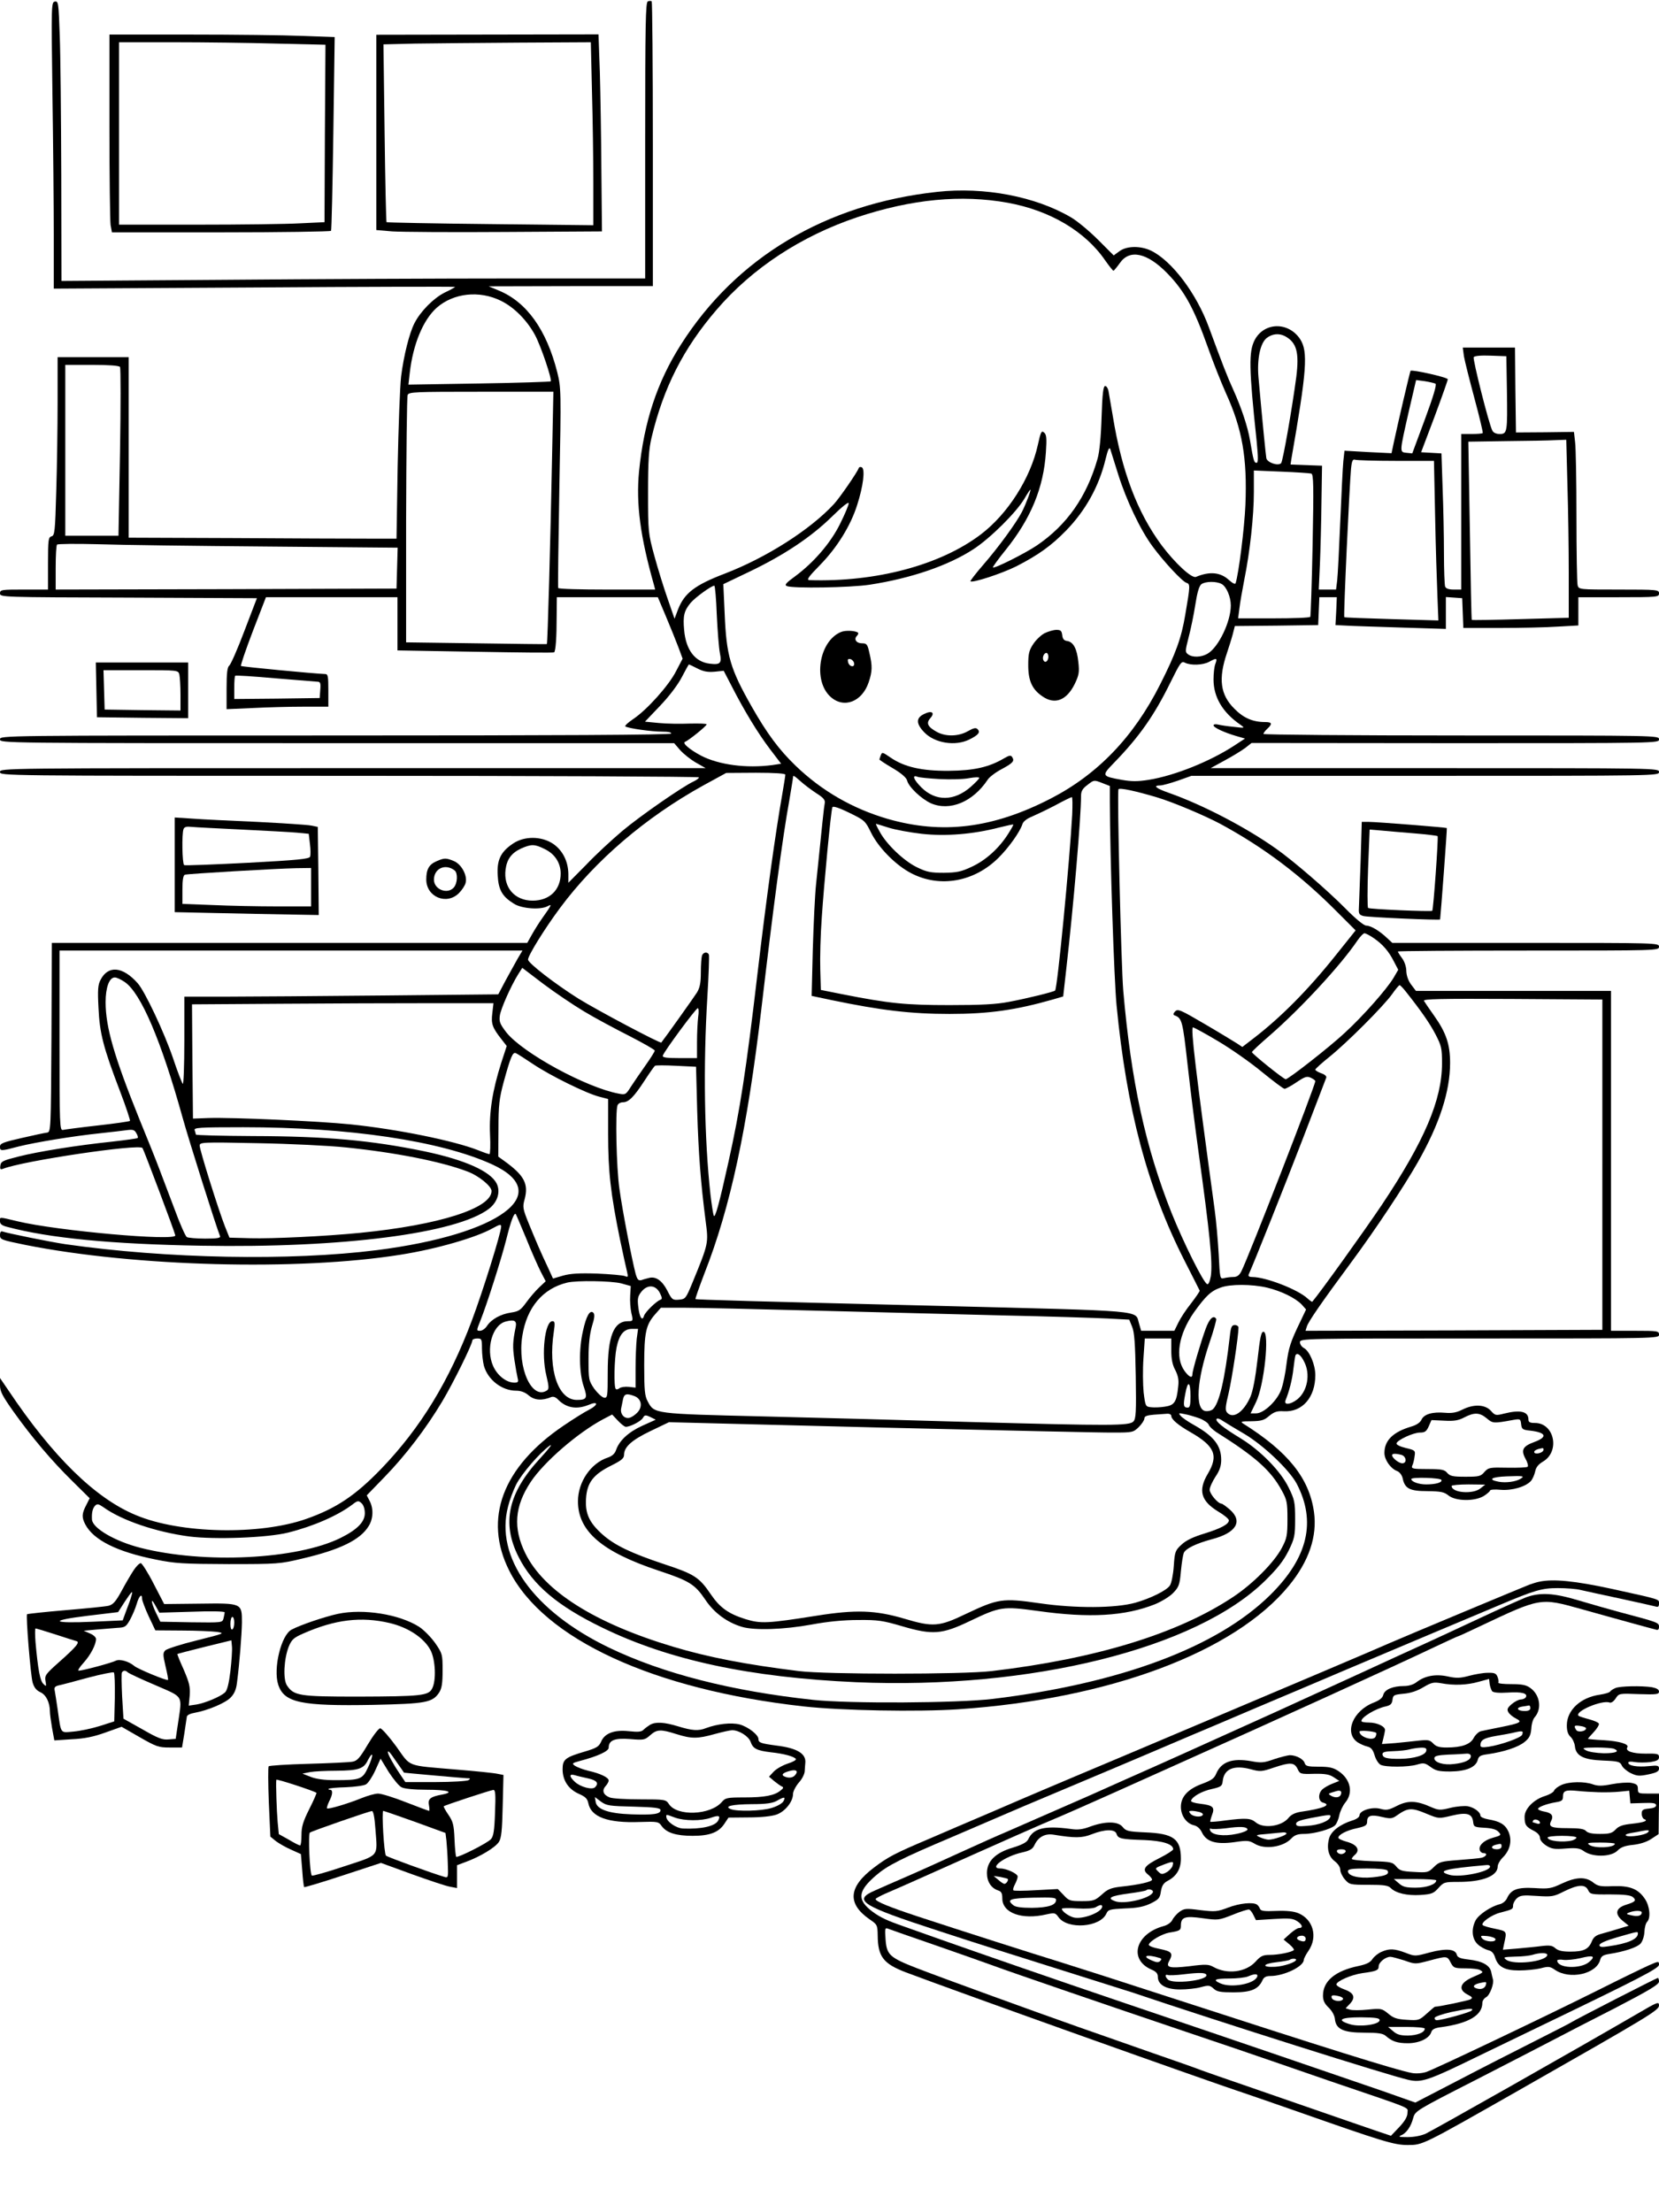 <?xml version="1.0" standalone="no"?>
<!DOCTYPE svg PUBLIC "-//W3C//DTD SVG 20010904//EN"
 "http://www.w3.org/TR/2001/REC-SVG-20010904/DTD/svg10.dtd">
<svg version="1.0" xmlns="http://www.w3.org/2000/svg"
 width="864pt" height="1152pt" viewBox="0 0 864 1152"
 preserveAspectRatio="xMidYMid meet">

<g transform="translate(0,1152) scale(0.1,-0.1)"
fill="#000000" stroke="none">
<path d="M286 11512 c-19 -4 -19 -17 -13 -476 4 -259 7 -594 7 -745 l0 -274
1045 6 c575 4 1045 5 1045 3 0 -2 -25 -16 -55 -30 -57 -29 -124 -96 -156 -158
-27 -52 -56 -168 -70 -278 -6 -52 -14 -264 -18 -470 l-6 -375 -152 0 c-84 0
-398 1 -698 3 l-545 2 0 470 0 470 -185 0 -185 0 0 -232 c0 -128 -3 -337 -7
-465 -6 -213 -8 -232 -25 -236 -16 -5 -18 -17 -18 -141 l0 -136 -125 0 c-118
0 -125 -1 -125 -20 0 -20 8 -20 669 -22 l669 -3 -65 -170 c-35 -93 -71 -175
-79 -181 -10 -8 -14 -38 -14 -119 l0 -108 137 6 c75 4 194 7 265 7 l128 0 0
85 c0 74 -2 85 -17 85 -57 2 -434 38 -438 42 -3 3 25 85 62 182 l68 176 343 0
342 0 0 -139 0 -138 406 -7 c223 -4 408 -6 410 -3 8 8 13 77 13 185 l1 102
263 0 263 0 43 -102 c24 -57 53 -129 65 -161 l21 -57 -34 -65 c-38 -75 -152
-202 -224 -250 -27 -18 -45 -35 -40 -38 16 -10 136 -27 191 -27 33 0 51 -4 47
-10 -4 -7 -598 -10 -1751 -10 -1737 0 -1744 0 -1744 -20 0 -20 7 -20 1755 -20
l1756 0 31 -36 c17 -19 54 -49 82 -65 l51 -29 -1837 0 c-1831 0 -1838 0 -1838
-20 0 -20 7 -20 1820 -20 1001 0 1820 -4 1820 -8 0 -5 -12 -14 -27 -21 -57
-26 -282 -182 -373 -259 -52 -44 -137 -122 -187 -175 l-93 -94 0 46 c-1 66
-30 124 -81 158 -60 39 -147 40 -206 1 -65 -43 -86 -86 -81 -166 4 -77 24
-111 86 -149 41 -25 137 -32 174 -12 24 13 22 8 -27 -61 -18 -25 -42 -64 -55
-87 l-24 -43 -1238 0 -1238 0 -2 -492 c-3 -484 -3 -493 -23 -496 -11 -1 -71
-14 -132 -28 -96 -22 -113 -28 -113 -45 0 -24 4 -24 98 1 89 22 283 54 427 69
55 6 117 13 137 16 31 4 39 1 48 -16 7 -11 10 -23 7 -25 -3 -3 -63 -11 -133
-19 -181 -19 -383 -51 -489 -78 -79 -20 -90 -25 -93 -46 -3 -20 0 -23 15 -17
105 41 703 130 725 108 6 -7 167 -434 171 -455 6 -32 -618 24 -821 73 -101 24
-92 24 -92 0 0 -14 10 -22 38 -29 216 -58 540 -90 1012 -98 732 -13 1328 64
1496 192 46 35 62 90 40 133 -33 63 -165 122 -373 166 -280 58 -513 79 -895
80 -164 1 -298 4 -298 8 0 3 -3 13 -6 22 -6 14 21 16 253 16 551 0 1027 -71
1295 -193 331 -151 44 -365 -599 -447 -450 -57 -1094 -45 -1623 31 -75 11
-302 57 -327 66 -8 3 -13 -3 -13 -19 0 -23 6 -25 133 -51 567 -113 1420 -136
1952 -51 185 29 394 89 481 138 36 20 44 22 44 9 0 -32 -94 -333 -152 -488
-119 -317 -268 -561 -472 -773 -134 -139 -235 -207 -392 -262 -243 -85 -656
-77 -886 20 -211 87 -433 304 -665 651 l-43 63 0 -38 c0 -32 13 -56 71 -138
95 -133 197 -254 306 -361 l90 -89 -18 -36 c-23 -43 -24 -64 -5 -100 43 -82
166 -143 366 -183 102 -21 144 -23 380 -24 257 0 269 1 385 29 197 46 302 98
345 169 24 38 26 91 5 131 l-15 29 93 96 c109 112 217 254 300 393 58 97 157
298 157 318 0 5 11 10 25 10 23 0 25 -3 25 -52 0 -29 5 -70 10 -90 21 -74 94
-130 168 -130 24 0 47 -8 66 -25 30 -25 69 -28 117 -8 11 4 24 -1 35 -13 43
-44 97 -53 159 -28 51 22 53 1 3 -25 -24 -12 -83 -49 -133 -83 -318 -215 -419
-485 -283 -755 179 -356 751 -620 1533 -707 198 -22 594 -29 805 -15 786 53
1439 297 1723 644 104 127 148 257 130 384 -25 176 -135 313 -369 460 -16 10
-9 12 43 12 52 1 67 5 93 28 26 21 41 26 75 24 97 -6 165 72 165 188 0 55 -30
125 -59 141 -12 6 -21 20 -21 30 0 20 12 20 935 20 928 0 935 0 935 20 0 19
-7 20 -125 20 l-125 0 0 885 0 885 -508 0 -508 0 -25 33 c-15 20 -24 46 -25
70 0 22 -9 49 -22 67 -12 16 -22 32 -22 35 0 3 306 5 680 5 673 0 680 0 680
20 0 20 -7 20 -694 20 l-695 0 -28 26 c-39 37 -84 64 -108 64 -12 0 -56 36
-110 91 -92 93 -270 247 -360 310 -155 110 -381 228 -557 290 -69 24 -86 39
-45 39 12 0 54 12 92 25 l70 25 1218 0 c1210 0 1217 0 1217 20 0 20 -7 20
-1167 20 l-1168 0 73 40 c41 22 88 51 107 65 l33 26 1061 -1 c1057 0 1061 0
1061 20 0 20 -4 20 -1030 20 -566 0 -1030 4 -1030 8 0 5 9 17 20 27 28 26 25
35 -12 35 -63 0 -112 21 -159 69 -74 73 -85 156 -39 291 10 30 24 74 30 97
l11 43 217 2 217 3 3 73 3 72 45 0 46 0 -3 -72 -4 -73 60 -3 c33 -2 162 -6
288 -10 l227 -7 0 83 0 83 43 -3 42 -3 3 -77 3 -78 193 0 c106 0 241 3 299 7
l107 6 0 74 0 73 210 0 c203 0 210 1 210 20 0 19 -7 20 -209 20 -208 0 -209 0
-215 23 -3 12 -6 173 -6 357 0 184 -3 359 -7 388 l-6 53 -151 -2 -151 -1 -3
221 -2 221 -136 0 -136 0 6 -45 c4 -24 29 -123 55 -220 26 -96 45 -177 43
-180 -3 -3 -29 -5 -59 -5 l-53 0 0 -405 0 -405 -39 0 c-26 0 -41 5 -45 16 -3
9 -6 87 -6 173 0 87 -3 239 -7 339 l-6 181 -53 3 -53 3 70 185 c38 102 69 190
69 195 0 10 -187 52 -194 44 -3 -4 -66 -273 -87 -372 l-12 -57 -123 6 -122 7
-6 -54 c-3 -30 -10 -171 -16 -314 -6 -143 -13 -281 -16 -307 l-6 -48 -45 0
-45 0 6 133 c3 72 7 218 8 322 l3 190 -82 3 -82 3 4 27 c81 464 88 561 46 626
-61 92 -188 89 -237 -5 -31 -61 -30 -144 10 -521 9 -93 9 -118 0 -118 -13 0
-16 10 -34 117 -12 72 -46 172 -87 263 -30 65 -59 140 -127 325 -65 178 -194
348 -302 400 -55 26 -126 25 -164 -3 l-30 -22 -82 82 c-46 46 -109 98 -140
116 -185 109 -452 160 -697 133 -580 -63 -1046 -341 -1334 -794 -125 -196
-193 -403 -219 -662 -16 -169 6 -338 78 -592 l6 -23 -250 0 c-138 0 -253 3
-255 8 -2 4 1 240 6 524 10 507 9 518 -11 600 -56 221 -159 365 -304 425 l-53
22 428 1 427 0 0 738 c0 406 -3 741 -6 745 -3 3 -12 3 -20 0 -12 -4 -14 -117
-14 -724 l0 -719 -678 0 c-373 0 -1057 -3 -1520 -7 l-842 -6 -1 549 c-1 302
-4 630 -8 729 -6 170 -7 180 -25 177z m4963 -1048 c219 -40 402 -148 506 -299
21 -30 41 -55 44 -55 3 1 18 19 33 40 51 74 142 54 246 -52 91 -93 140 -183
213 -388 26 -74 68 -180 93 -236 86 -188 112 -339 102 -584 -5 -120 -35 -358
-51 -407 -2 -7 -15 -1 -34 16 -44 41 -100 47 -172 17 -22 -10 -109 71 -179
164 -127 172 -207 383 -254 670 -9 52 -19 110 -22 128 -2 17 -11 32 -18 32
-10 0 -15 -37 -19 -162 -3 -101 -11 -184 -21 -217 -56 -197 -159 -345 -317
-452 -61 -41 -220 -121 -228 -114 -2 2 28 44 67 92 131 163 197 323 209 508 5
74 3 93 -10 103 -13 11 -17 3 -32 -65 -38 -173 -156 -359 -297 -466 -211 -160
-546 -249 -893 -238 -16 1 -4 18 56 79 88 90 159 204 193 312 32 99 42 185 25
196 -7 4 -14 3 -17 -4 -7 -21 -100 -156 -129 -187 -124 -134 -352 -279 -568
-362 -157 -60 -211 -102 -244 -187 l-18 -48 -36 104 c-20 57 -51 157 -69 223
-32 117 -33 125 -33 330 0 168 4 225 18 285 62 261 166 466 339 667 186 217
441 384 733 482 283 94 541 119 784 75z m-2641 -510 c70 -34 137 -102 179
-180 32 -61 89 -231 81 -240 -3 -2 -171 -8 -373 -11 l-368 -6 7 61 c17 150 70
277 141 340 87 76 221 91 333 36z m4085 -185 c60 -33 74 -84 58 -212 -22 -166
-70 -440 -79 -449 -16 -16 -72 3 -77 26 -3 18 -19 175 -41 422 -8 94 9 177 43
204 29 22 64 26 96 9z m1155 -284 c3 -216 2 -225 -38 -225 -18 0 -33 7 -38 18
-18 33 -103 372 -97 382 4 7 39 10 88 8 l82 -3 3 -180z m-7223 124 c4 -5 4
-206 0 -445 l-8 -434 -138 0 -139 0 0 445 0 445 139 0 c88 0 142 -4 146 -11z
m6851 -87 c7 -5 -11 -66 -55 -185 l-66 -178 -30 3 c-37 4 -37 0 12 216 l38
163 45 -6 c25 -4 50 -10 56 -13z m-4601 -389 c-8 -417 -23 -965 -27 -967 -2
-1 -167 1 -368 4 l-365 5 0 635 c1 349 4 643 8 653 6 16 34 17 383 17 l376 0
-7 -347z m5288 -135 c4 -128 7 -337 7 -464 l0 -231 -251 -7 c-138 -4 -252 -6
-254 -4 -2 1 -6 211 -10 465 l-8 463 199 3 c109 1 224 3 255 5 l56 2 6 -232z
m-2339 50 c42 -133 115 -288 179 -374 58 -79 154 -182 176 -189 20 -6 20 -14
-6 -165 -20 -122 -50 -204 -131 -364 -138 -274 -326 -469 -571 -595 -301 -155
-565 -187 -849 -105 -181 53 -342 145 -479 277 -86 83 -149 168 -228 307 -112
197 -132 264 -141 485 l-7 153 138 66 c179 86 319 179 428 286 54 53 87 79 87
69 0 -9 -20 -57 -45 -107 -50 -101 -138 -202 -234 -273 -48 -35 -57 -45 -43
-51 32 -13 331 -8 430 7 216 33 412 100 543 186 87 57 222 191 264 262 15 26
29 47 31 47 5 0 -22 -73 -44 -116 -29 -56 -121 -183 -202 -276 -39 -45 -68
-83 -66 -85 10 -10 163 40 239 78 113 58 181 106 259 186 102 105 172 231 206
373 11 46 19 64 24 52 3 -9 22 -70 42 -134z m1446 72 l198 0 6 -287 c3 -159 9
-346 12 -416 l5 -128 -243 7 c-134 4 -245 8 -247 10 -5 4 27 688 35 772 4 42
9 52 21 48 8 -3 104 -6 213 -6z m-441 -66 c12 -4 13 -62 7 -372 -4 -202 -10
-370 -12 -374 -3 -5 -89 -8 -191 -8 l-185 0 7 53 c3 28 15 95 25 147 30 148
50 334 50 457 l0 113 143 -6 c78 -3 148 -8 156 -10z m-5436 -380 l678 -6 -3
-107 -3 -106 -887 -3 -888 -2 0 113 c0 63 3 117 7 121 4 4 100 5 213 2 113 -4
510 -9 883 -12z m4969 -195 c25 -13 48 -67 48 -112 0 -84 -64 -218 -121 -251
-32 -19 -79 -21 -102 -3 -15 11 -15 17 3 87 11 41 27 118 35 170 10 65 20 99
32 108 21 15 77 16 105 1z m-2629 -161 c4 -84 11 -173 16 -198 11 -54 3 -63
-53 -56 -76 9 -124 71 -133 175 -7 74 0 101 34 142 25 29 108 89 123 89 4 0
10 -69 13 -152z m2597 -254 c-6 -14 -10 -51 -10 -82 0 -92 47 -172 140 -236
25 -18 24 -18 -35 -11 -33 3 -70 9 -82 12 -13 3 -23 1 -23 -4 0 -12 57 -38
119 -56 l45 -13 -55 -36 c-125 -82 -310 -157 -447 -179 -57 -9 -88 -9 -140 0
-105 19 -106 21 -41 88 133 137 210 247 295 420 51 103 57 112 75 102 30 -15
92 -13 125 4 40 22 45 21 34 -9z m-2698 -25 c31 -16 54 -20 89 -17 l48 5 42
-81 c65 -127 136 -244 199 -327 l58 -76 -45 -7 c-136 -18 -279 1 -372 49 -60
32 -100 66 -83 72 18 7 112 82 112 91 0 4 -39 5 -87 4 -49 -2 -121 -1 -161 3
l-73 7 79 83 c47 49 93 110 113 149 19 36 35 66 37 66 1 0 21 -9 44 -21z
m-1979 -69 c15 0 18 -7 15 -42 l-3 -43 -222 -3 -223 -2 0 58 c0 32 2 61 5 63
2 3 95 -3 207 -13 112 -9 211 -17 221 -18z m2437 -484 c0 -6 -7 -49 -15 -96
-37 -211 -83 -541 -130 -940 -59 -503 -91 -711 -151 -980 -48 -217 -70 -298
-77 -280 -3 8 -11 58 -17 110 -32 291 -38 669 -16 1030 7 113 10 211 8 218 -6
17 -29 15 -36 -4 -3 -9 -6 -48 -6 -87 0 -54 -5 -80 -20 -105 -15 -24 -166
-236 -186 -261 -5 -6 -330 166 -432 229 -122 77 -262 185 -262 203 0 21 85
159 166 268 184 248 445 472 747 639 l119 65 154 1 c102 0 154 -4 154 -10z
m81 -36 c19 -17 55 -44 81 -61 38 -24 47 -36 43 -53 -4 -19 -12 -98 -45 -421
-6 -55 -13 -208 -17 -341 l-6 -240 104 -22 c255 -53 412 -72 614 -72 206 0
345 20 541 76 l51 15 16 142 c38 334 77 789 77 903 0 24 8 38 34 57 33 26 34
26 75 10 l41 -16 0 -81 c1 -295 22 -927 35 -1061 52 -540 161 -951 354 -1330
42 -82 77 -152 79 -156 1 -3 -19 -32 -44 -65 -26 -32 -56 -78 -67 -101 l-21
-43 -86 0 -87 0 -11 38 c-22 71 54 64 -1052 92 -947 23 -1255 32 -1258 35 -2
2 19 61 46 132 136 345 224 758 297 1378 61 521 110 891 146 1089 10 60 19
113 19 118 0 13 5 10 41 -22z m1854 -82 c84 -25 247 -94 330 -138 229 -124
421 -269 612 -462 l93 -93 -104 -130 c-142 -178 -285 -323 -430 -434 l-56 -43
-27 18 c-16 10 -91 56 -168 101 -126 74 -141 81 -155 66 -10 -10 -11 -17 -4
-20 40 -15 43 -26 69 -258 14 -126 39 -324 55 -440 61 -440 76 -589 66 -660
-5 -28 -12 -45 -19 -42 -19 6 -123 215 -186 372 -136 343 -210 683 -251 1155
-11 128 -33 1037 -25 1050 6 9 89 -9 200 -42z m-441 -90 c-13 -240 -77 -904
-89 -916 -6 -7 -149 -42 -240 -59 -67 -13 -145 -17 -310 -17 -228 0 -312 8
-560 57 l-110 22 -3 105 c-2 58 1 182 8 275 11 168 47 549 55 571 2 8 34 -2
87 -28 80 -39 84 -42 113 -101 39 -81 132 -175 214 -216 147 -75 325 -43 450
81 54 53 113 136 126 177 4 13 23 28 48 38 23 10 78 36 122 59 44 24 83 43 87
43 4 1 4 -41 2 -91z m-956 -68 c34 -11 112 -25 172 -32 125 -14 269 -2 400 32
41 10 75 18 77 16 2 -1 -11 -24 -27 -49 -47 -74 -115 -136 -188 -170 -57 -27
-79 -31 -147 -32 -69 0 -89 4 -140 29 -68 33 -158 119 -193 184 -13 23 -22 42
-20 42 2 0 31 -9 66 -20z m-1792 -111 c53 -25 84 -72 84 -128 0 -85 -58 -141
-146 -141 -94 0 -153 69 -141 162 7 54 31 86 80 109 54 24 71 24 123 -2z
m4318 -464 c47 -32 79 -69 106 -123 l22 -42 -25 -43 c-35 -58 -157 -197 -253
-285 -79 -74 -294 -242 -308 -242 -11 0 -176 133 -176 141 0 4 42 43 93 87
162 141 371 367 457 495 14 20 30 37 36 37 6 0 28 -11 48 -25z m-4458 -107
c-13 -24 -42 -75 -63 -114 l-38 -72 -600 -6 c-330 -3 -698 -6 -817 -6 l-218 0
0 -232 c0 -128 -4 -228 -8 -222 -5 5 -28 65 -51 134 -46 135 -147 349 -184
390 -78 88 -154 94 -193 18 -14 -26 -16 -52 -11 -147 6 -132 25 -206 113 -436
31 -81 53 -149 51 -152 -3 -3 -79 -14 -169 -24 -90 -10 -171 -21 -180 -23 -17
-4 -18 23 -18 465 l0 469 1205 0 1206 0 -25 -42z m346 -275 c56 -34 163 -91
236 -128 72 -37 132 -71 132 -76 0 -5 -22 -40 -49 -78 -27 -38 -61 -88 -76
-111 -25 -40 -28 -42 -63 -35 -170 32 -500 212 -585 319 -33 43 -38 56 -34 86
4 35 58 156 96 217 l21 33 109 -83 c60 -45 156 -110 213 -144z m-2392 153 c84
-58 189 -303 301 -706 33 -119 176 -572 195 -617 4 -10 -15 -13 -78 -13 -45 0
-89 4 -95 8 -7 4 -36 69 -63 143 -28 73 -64 169 -80 211 -16 43 -63 160 -104
260 -131 325 -176 479 -176 609 0 77 19 129 48 129 10 0 33 -11 52 -24z m6671
-49 c80 -101 124 -164 155 -223 31 -60 34 -73 34 -151 0 -190 -91 -404 -314
-738 -90 -134 -323 -459 -362 -504 -1 -1 -12 6 -24 17 -50 47 -218 112 -288
112 -16 0 -22 4 -19 13 27 59 187 460 282 707 64 168 120 311 122 318 3 7 -7
17 -26 23 -17 6 -31 15 -31 19 0 4 33 34 73 66 92 74 282 264 327 327 18 26
36 47 39 47 3 0 18 -15 32 -33z m1024 -902 l0 -860 -773 -3 -773 -2 7 22 c7
25 79 129 230 333 126 170 277 398 348 523 113 199 168 368 168 517 0 96 -20
157 -84 247 -25 35 -48 69 -52 76 -6 10 87 12 461 10 l468 -3 0 -860z m-5781
789 c-7 -55 0 -75 47 -135 l28 -36 -29 -89 c-45 -142 -63 -254 -58 -371 3 -57
1 -103 -3 -103 -5 0 -31 9 -58 20 -127 50 -422 110 -666 135 -166 17 -615 37
-740 33 l-80 -3 -3 298 -2 297 462 3 c255 2 608 3 785 3 l323 0 -6 -52z m1072
-20 c-3 -26 -6 -84 -6 -130 l0 -84 -91 0 c-69 0 -90 3 -87 13 5 20 172 246
182 247 5 0 6 -21 2 -46z m2708 -126 c66 -39 169 -111 228 -160 59 -48 112
-88 118 -88 6 0 34 15 62 34 43 29 54 33 74 24 13 -6 24 -14 24 -18 0 -23
-349 -920 -385 -990 -11 -22 -23 -30 -43 -30 -15 0 -36 -3 -48 -6 -20 -5 -21
-1 -27 123 -4 70 -13 175 -21 233 -99 724 -126 950 -113 950 5 0 64 -32 131
-72z m-3568 -119 c89 -60 278 -153 345 -170 l46 -12 0 -181 c0 -195 13 -311
62 -551 16 -77 33 -153 37 -169 6 -26 5 -28 -12 -21 -10 4 -76 10 -145 13 -95
3 -139 0 -178 -11 l-51 -15 -26 57 c-40 84 -62 137 -100 229 -31 76 -33 87
-22 126 22 82 -2 126 -108 202 l-29 21 1 144 c0 124 4 158 27 244 36 131 47
157 63 151 8 -3 48 -29 90 -57z m855 -244 c7 -227 18 -371 44 -574 15 -115 16
-114 -69 -321 -34 -82 -36 -85 -70 -88 -33 -3 -37 0 -61 48 -27 52 -60 75 -96
65 -11 -3 -28 -7 -38 -11 -16 -4 -22 2 -31 34 -20 77 -69 331 -84 441 -16 109
-22 404 -10 435 3 9 16 16 28 16 30 0 57 27 113 113 26 40 50 74 54 77 4 3 54
3 110 0 l104 -5 6 -230z m-1831 -190 c256 -26 496 -73 633 -125 60 -22 127
-77 127 -102 0 -90 -272 -177 -685 -218 -182 -18 -458 -31 -570 -28 l-110 3
-24 60 c-33 84 -131 396 -131 419 0 18 10 19 303 13 166 -3 372 -13 457 -22z
m940 -473 c27 -68 62 -146 76 -174 l26 -50 -34 -32 c-19 -18 -49 -53 -67 -78
-29 -40 -39 -47 -79 -53 -55 -8 -103 -35 -126 -70 -9 -14 -25 -25 -36 -25 -19
0 -19 1 2 53 33 83 106 311 134 420 24 97 41 143 50 135 2 -2 26 -59 54 -126z
m495 -235 l50 -14 -3 -49 c-2 -27 1 -68 6 -91 10 -42 9 -43 -17 -43 -75 0
-106 -77 -106 -268 0 -126 -1 -133 -20 -130 -10 2 -33 23 -50 46 -29 43 -30
47 -30 155 0 78 6 130 18 171 14 44 15 62 7 70 -17 17 -37 -16 -54 -95 -22
-94 -20 -220 4 -289 21 -61 16 -70 -36 -70 -97 0 -150 156 -120 353 7 48 6 57
-7 57 -39 0 -59 -171 -32 -281 14 -59 15 -73 3 -80 -78 -50 -154 117 -128 283
23 149 106 248 234 279 52 12 228 9 281 -4z m3363 -22 c75 -18 148 -54 181
-88 l23 -26 -30 -63 c-52 -107 -61 -137 -72 -221 -5 -45 -17 -103 -26 -129
-19 -59 -91 -128 -132 -128 l-29 0 28 58 c43 86 72 367 39 367 -12 0 -18 -30
-31 -146 -11 -95 -24 -163 -37 -193 -36 -81 -91 -118 -122 -81 -10 12 -8 32 9
102 17 74 51 296 51 340 0 7 -9 13 -19 13 -16 0 -21 -10 -26 -57 -26 -228 -56
-355 -90 -383 -8 -6 -24 -10 -37 -8 -55 8 -46 158 21 356 22 64 37 120 35 124
-14 22 -35 2 -54 -49 -26 -70 -70 -220 -70 -239 0 -23 -17 -16 -41 17 -51 71
-31 190 49 305 61 85 89 112 139 129 50 19 163 18 241 0z m-3162 -27 c12 -24
14 -33 4 -36 -22 -8 -79 -63 -86 -84 -9 -31 -24 -8 -30 48 -5 41 -2 54 16 77
31 39 74 37 96 -5z m809 -93 c303 -8 744 -19 980 -25 237 -5 481 -13 543 -16
l113 -6 15 -37 c12 -28 16 -87 19 -256 3 -190 1 -222 -12 -237 -21 -23 -113
-23 -848 -3 -302 9 -786 22 -1075 29 -579 14 -572 13 -607 79 -15 27 -18 58
-18 187 0 172 9 211 57 266 l30 34 127 0 c69 0 374 -7 676 -15z m-1559 -84
c-16 -78 -17 -104 -7 -172 6 -41 14 -84 17 -96 5 -19 2 -23 -17 -23 -42 0 -89
37 -111 87 -39 88 -4 213 65 231 45 12 59 5 53 -27z m630 -63 c-3 -29 -6 -98
-6 -153 l0 -101 -35 4 c-19 2 -41 -1 -49 -7 -7 -6 -16 -8 -19 -4 -11 10 -8
155 4 216 14 67 38 97 81 97 l31 0 -7 -52z m2784 -61 c0 -44 6 -75 21 -102 15
-30 19 -52 15 -85 -8 -81 -20 -98 -69 -105 -24 -4 -56 -5 -73 -3 -28 3 -29 5
-38 77 -4 40 -5 120 -1 177 l7 104 69 0 69 0 0 -63z m692 -58 c34 -65 17 -155
-37 -197 -35 -27 -70 -30 -60 -4 19 46 35 108 41 164 4 35 9 67 11 71 9 15 28
1 45 -34z m-592 -180 c0 -45 -3 -59 -14 -59 -23 0 -25 11 -13 72 13 72 27 65
27 -13z m-2896 1 c37 -14 44 -55 16 -85 -12 -13 -30 -25 -41 -28 -27 -7 -50
19 -44 49 3 13 7 35 10 49 6 27 19 30 59 15z m2796 -103 c0 -18 35 -48 100
-85 127 -73 147 -121 90 -217 -51 -86 -36 -141 54 -196 31 -18 56 -39 56 -46
0 -20 -41 -42 -128 -69 -56 -17 -95 -35 -118 -57 -33 -30 -36 -37 -41 -112 -3
-44 -12 -89 -20 -101 -16 -26 -102 -68 -180 -90 -104 -29 -312 -30 -498 -3
-195 28 -217 24 -386 -56 -137 -66 -170 -69 -320 -24 -150 44 -251 48 -458 15
-254 -40 -288 -42 -367 -18 -90 28 -135 60 -183 131 -60 88 -85 104 -243 156
-171 57 -257 98 -321 155 -68 61 -90 108 -85 186 5 83 38 126 131 172 54 27
67 38 67 56 0 41 40 77 138 124 l96 46 1105 -28 c608 -14 1152 -27 1209 -26
101 0 104 1 133 29 16 16 29 36 29 45 0 11 13 16 48 19 26 2 57 4 70 5 12 1
22 -4 22 -11z m147 -13 c23 -9 45 -24 48 -33 3 -9 20 -25 37 -37 205 -129 286
-200 343 -305 27 -49 30 -62 30 -149 0 -85 -3 -101 -29 -150 -39 -75 -151
-188 -254 -256 -287 -191 -714 -322 -1257 -386 -151 -18 -862 -18 -1005 0
-275 34 -472 72 -655 127 -407 122 -672 289 -769 486 -65 132 -56 245 28 372
69 104 246 257 378 327 l46 24 30 -32 c17 -18 35 -32 41 -32 24 0 79 29 89 46
9 16 13 17 39 5 l28 -14 -71 -32 c-72 -33 -119 -77 -136 -127 -6 -18 -21 -31
-42 -38 -89 -29 -156 -127 -156 -228 0 -156 125 -263 420 -361 160 -53 189
-71 243 -151 46 -69 114 -119 192 -142 65 -19 218 -14 360 12 86 16 169 24
245 24 102 1 128 -3 230 -33 157 -46 206 -42 350 27 159 76 172 78 355 53 269
-38 454 -27 610 35 34 14 77 40 95 59 29 30 34 42 40 112 4 43 11 86 15 96 10
23 63 49 148 72 126 33 161 93 92 154 -20 17 -39 31 -44 31 -18 0 -61 51 -61
72 0 13 14 43 30 68 22 32 30 57 30 88 0 74 -38 123 -141 181 -31 17 -63 39
-70 48 -13 15 -11 16 21 9 19 -3 54 -14 77 -22z m232 -80 c100 -59 235 -187
274 -260 103 -197 59 -385 -137 -579 -275 -272 -779 -461 -1446 -542 -182 -22
-750 -25 -935 -5 -427 46 -782 137 -1063 272 -394 190 -595 471 -526 735 8 33
27 84 42 114 29 57 123 166 175 203 18 12 -5 -17 -49 -65 -168 -181 -203 -338
-113 -515 73 -145 203 -255 434 -367 348 -170 769 -260 1324 -285 908 -39
1772 175 2131 530 64 63 95 103 121 155 31 64 34 77 34 165 0 88 -3 101 -34
164 -41 85 -147 193 -250 256 -92 56 -133 89 -125 101 3 5 17 1 32 -10 15 -10
65 -40 111 -67z m-4579 -414 c0 -45 -39 -85 -125 -128 -227 -113 -712 -137
-1044 -52 -133 34 -249 102 -252 147 -2 35 3 58 16 72 11 11 18 10 44 -8 96
-69 274 -129 446 -152 132 -17 407 -7 515 20 132 33 258 88 335 146 27 21 32
22 48 7 10 -9 17 -29 17 -52z"/>
<path d="M4380 8229 c-115 -47 -148 -256 -53 -339 69 -61 163 -24 197 77 19
56 20 85 4 152 -10 46 -14 51 -39 51 -29 0 -44 21 -26 39 6 6 8 13 6 16 -12
11 -66 14 -89 4z m68 -162 c5 -24 -24 -21 -31 4 -4 15 -1 19 11 17 9 -2 18
-11 20 -21z"/>
<path d="M5441 8223 c-18 -9 -45 -34 -60 -57 -22 -33 -26 -51 -26 -110 0 -82
21 -127 75 -163 64 -44 125 -20 167 65 22 46 25 61 19 114 -7 70 -26 105 -58
110 -17 2 -24 11 -26 31 -3 22 -8 27 -30 27 -15 0 -42 -8 -61 -17z m19 -122
c0 -23 -16 -36 -25 -21 -9 14 1 40 15 40 5 0 10 -9 10 -19z"/>
<path d="M4813 7802 c-43 -20 -43 -50 0 -95 54 -57 163 -75 237 -37 46 23 57
37 41 53 -9 9 -21 6 -51 -11 -48 -27 -113 -29 -160 -4 -49 27 -58 46 -35 72
26 29 8 42 -32 22z"/>
<path d="M4586 7584 c-3 -9 -6 -17 -6 -19 0 -2 31 -23 69 -45 44 -26 71 -49
75 -64 8 -34 74 -96 124 -119 99 -43 219 7 296 123 9 14 42 39 73 55 59 32 68
42 54 63 -6 10 -15 9 -42 -7 -78 -46 -157 -64 -289 -65 -139 -1 -231 20 -302
69 -44 30 -44 30 -52 9z m309 -121 c55 -3 124 -1 153 5 28 5 52 6 52 1 0 -4
-20 -25 -45 -47 -86 -75 -183 -76 -257 -2 -40 40 -50 67 -20 55 9 -4 62 -9
117 -12z"/>
<path d="M570 10863 c0 -263 3 -495 6 -515 l7 -38 568 0 c312 0 570 4 573 8 3
5 8 234 12 509 l7 500 -168 6 c-93 4 -356 7 -587 7 l-418 0 0 -477z m871 430
l254 -6 -3 -462 -2 -462 -128 -6 c-70 -4 -310 -7 -534 -7 l-408 0 0 475 0 475
283 0 c156 0 398 -3 538 -7z"/>
<path d="M1960 10830 l0 -508 83 -7 c45 -3 309 -5 587 -3 l505 3 -3 315 c-1
173 -5 404 -8 513 l-7 198 -578 -1 -579 -1 0 -509z m1123 213 c4 -141 7 -355
7 -476 l0 -220 -536 6 c-295 3 -538 8 -541 10 -2 3 -7 212 -10 465 l-6 461
164 4 c90 1 333 4 540 5 l376 2 6 -257z"/>
<path d="M502 7928 l3 -143 238 -3 237 -2 0 145 0 145 -240 0 -241 0 3 -142z
m432 80 c3 -13 6 -60 6 -106 l0 -82 -197 2 -198 3 -3 103 -3 102 194 0 c193 0
195 0 201 -22z"/>
<path d="M910 7016 l0 -246 48 -1 c26 -1 194 -4 375 -8 l327 -6 -2 230 -3 229
-35 7 c-19 4 -145 12 -280 19 -135 6 -287 13 -337 17 l-93 6 0 -247z m350 184
c124 -6 253 -13 286 -16 l62 -6 6 -52 c4 -29 4 -59 1 -67 -4 -12 -64 -18 -326
-32 -176 -9 -325 -15 -330 -12 -10 7 -13 164 -3 188 4 11 16 14 42 11 20 -2
138 -8 262 -14z m360 -300 l0 -100 -177 0 c-98 0 -249 3 -335 7 l-158 6 0 74
c0 50 4 75 13 78 16 5 478 32 580 34 l77 1 0 -100z"/>
<path d="M7086 7033 c-4 -115 -8 -223 -9 -242 -2 -29 2 -35 23 -41 25 -7 400
-23 400 -18 4 33 37 474 35 476 -3 3 -363 32 -406 32 l-37 0 -6 -207z m283
147 c63 -5 116 -12 118 -14 5 -5 -22 -385 -28 -389 -9 -5 -328 8 -334 15 -4 4
-4 97 0 208 l8 200 61 -5 c33 -3 112 -10 175 -15z"/>
<path d="M2273 7035 c-39 -17 -53 -42 -53 -95 0 -91 106 -135 170 -71 16 16
32 40 35 54 10 38 -22 97 -61 113 -41 17 -50 17 -91 -1z m95 -48 c17 -14 15
-67 -5 -89 -33 -37 -103 -10 -103 41 0 59 60 86 108 48z"/>
<path d="M7615 4179 c-30 -15 -53 -19 -89 -16 -65 6 -110 -7 -123 -36 -7 -15
-26 -28 -54 -36 -94 -28 -139 -72 -139 -137 0 -36 32 -81 65 -94 14 -5 26 -21
30 -38 11 -54 37 -67 129 -67 70 -1 87 -4 110 -23 39 -30 136 -31 184 -2 17
11 32 24 32 28 0 5 25 7 55 4 60 -5 131 16 158 46 8 9 18 31 22 49 4 22 17 38
41 52 90 53 59 201 -42 201 -26 0 -34 4 -34 18 0 42 -42 52 -126 31 -44 -11
-47 -11 -70 15 -31 33 -90 35 -149 5z m128 -45 c32 -27 35 -27 139 -8 35 6 37
5 40 -22 3 -26 7 -30 48 -34 83 -10 91 -33 21 -59 -60 -22 -71 -41 -47 -86 11
-19 16 -38 12 -43 -4 -4 -52 -6 -105 -5 -93 2 -99 1 -120 -22 -19 -23 -29 -25
-99 -25 -65 0 -80 3 -95 20 -14 17 -29 20 -103 20 -78 0 -85 2 -79 18 5 9 10
31 12 48 5 31 3 32 -47 44 -29 7 -49 17 -47 24 5 18 88 56 122 56 26 0 34 6
46 33 l14 32 66 -3 c52 -3 75 1 105 17 52 27 80 26 117 -5z m295 -166 c-5 -16
-48 -24 -48 -9 0 8 17 16 43 20 5 0 7 -5 5 -11z m-740 -24 c26 -7 31 -44 5
-44 -18 0 -53 28 -53 42 0 9 16 10 48 2z m622 -124 c-24 -16 -78 -23 -115 -16
-59 11 -39 25 43 28 84 3 94 2 72 -12z m-413 -7 c5 -13 -30 -23 -80 -23 -38 0
-77 14 -77 28 0 11 153 7 157 -5z m204 -43 c-39 -33 -151 -24 -151 12 0 4 39
8 88 8 l87 -1 -24 -19z"/>
<path d="M696 3343 c-14 -21 -42 -69 -63 -108 -30 -55 -44 -71 -68 -77 -17 -4
-118 -14 -225 -23 -107 -9 -197 -19 -199 -21 -7 -7 18 -316 29 -356 8 -26 19
-40 40 -50 30 -13 50 -54 50 -102 0 -11 5 -48 11 -84 l12 -65 91 6 c66 3 114
13 175 35 l84 30 94 -54 c87 -50 99 -54 157 -54 l64 0 12 73 c6 39 12 79 13
87 1 9 18 17 42 21 66 12 158 50 186 79 18 18 29 41 33 76 13 98 25 251 26
315 0 101 1 101 -221 98 l-184 -2 -55 106 c-30 59 -61 107 -67 107 -7 0 -24
-17 -37 -37z m-12 -135 c-3 -13 -15 -46 -26 -74 l-19 -52 -153 -7 c-219 -10
-235 6 -29 31 l158 19 34 53 c37 56 46 65 35 30z m56 -14 c0 -8 15 -49 34 -90
l35 -74 138 -1 c76 0 158 -4 183 -7 43 -7 39 -8 -104 -44 -82 -20 -156 -44
-165 -52 -13 -14 -13 -22 1 -83 9 -37 15 -70 13 -71 -6 -6 -157 57 -175 72
-29 25 -77 38 -97 28 -20 -11 -173 -52 -193 -52 -7 0 4 18 25 41 37 41 65 95
65 124 0 9 -14 22 -32 29 l-32 14 64 6 c36 3 85 7 110 9 41 2 46 5 67 42 12
22 28 59 35 83 12 42 28 57 28 26z m260 -67 c99 4 170 2 170 -3 0 -5 -3 -19
-6 -32 -6 -22 -7 -22 -168 -20 l-161 3 -22 45 c-27 55 -30 89 -3 38 l20 -36
170 5z m220 -56 c0 -17 -4 -33 -10 -36 -6 -4 -10 8 -10 29 0 20 5 36 10 36 6
0 10 -13 10 -29z m-932 -62 c54 -18 103 -33 110 -35 20 -5 -1 -30 -89 -108
-72 -64 -77 -71 -72 -100 5 -29 4 -30 -11 -15 -17 16 -28 72 -41 217 -3 39 -3
72 0 72 4 0 50 -14 103 -31z m912 -191 c-8 -66 -17 -102 -29 -112 -25 -22
-101 -54 -147 -62 l-41 -6 5 53 c3 46 -2 66 -31 134 -20 44 -35 81 -33 82 1 1
65 18 142 37 l139 34 3 -32 c2 -17 -2 -75 -8 -128z m-602 -138 l-3 -124 -75
-24 c-41 -13 -103 -26 -137 -29 -71 -6 -64 -17 -83 117 -6 41 -13 85 -15 96
-4 17 1 23 23 28 15 3 83 21 152 40 69 18 129 30 133 27 4 -4 6 -63 5 -131z
m68 131 c5 -5 69 -35 142 -66 151 -66 141 -49 119 -200 l-12 -80 -38 -3 c-31
-3 -56 7 -136 53 l-98 55 -7 116 c-3 64 -4 120 -1 125 8 11 18 12 31 0z"/>
<path d="M8015 3283 c-11 -2 -33 -9 -50 -15 -41 -16 -633 -263 -725 -303 -105
-46 -354 -152 -1355 -575 -198 -83 -403 -170 -455 -192 -52 -22 -176 -75 -275
-118 -99 -42 -241 -103 -315 -135 -179 -76 -214 -94 -288 -150 -134 -101 -141
-188 -23 -270 40 -27 41 -30 42 -84 1 -110 29 -147 147 -192 281 -106 1579
-569 1777 -634 22 -7 139 -48 260 -90 444 -156 505 -175 575 -175 80 0 72 -4
575 282 694 395 735 420 735 445 0 21 -8 18 -112 -43 -306 -178 -1060 -605
-1103 -625 -24 -11 -62 -18 -95 -18 -41 0 -50 2 -34 9 28 11 52 45 64 91 10
36 16 40 318 194 169 87 352 181 407 210 55 29 202 105 328 169 177 92 227
122 227 137 0 10 -3 19 -6 19 -7 0 -433 -219 -449 -230 -5 -4 -91 -48 -190
-98 -99 -50 -280 -142 -402 -206 l-222 -115 -173 61 c-162 56 -805 276 -1358
463 -325 110 -757 260 -955 330 -88 31 -183 65 -211 75 -67 24 -105 44 -144
76 -66 56 -59 99 31 177 60 52 128 87 402 203 111 48 236 101 277 119 41 18
131 56 200 85 190 80 424 178 775 328 39 16 187 79 330 140 143 60 352 149
465 197 113 48 318 134 455 192 138 58 293 123 345 145 182 77 220 88 303 88
43 0 97 -4 120 -10 23 -5 116 -26 207 -45 91 -20 173 -38 183 -41 12 -4 17 0
17 15 0 24 13 20 -241 76 -198 43 -310 54 -384 38z m-3140 -1894 c127 -44 259
-91 295 -104 100 -37 617 -214 990 -340 184 -62 394 -133 465 -158 72 -25 211
-73 310 -107 438 -149 395 -131 395 -163 0 -19 -13 -42 -43 -74 l-43 -45 -74
25 c-41 14 -181 62 -310 107 -129 45 -305 105 -390 135 -85 29 -180 62 -210
73 -30 12 -147 53 -260 92 -113 40 -286 100 -385 135 -230 81 -698 251 -838
305 -144 56 -159 70 -165 150 -4 59 -3 63 14 56 11 -4 123 -44 249 -87z"/>
<path d="M7945 3201 c-27 -11 -133 -58 -235 -106 -102 -48 -228 -106 -280
-130 -52 -23 -214 -98 -360 -165 -146 -67 -335 -153 -420 -192 -447 -202 -575
-260 -790 -355 -129 -58 -264 -118 -300 -133 -36 -16 -108 -47 -160 -70 -52
-23 -124 -54 -160 -70 -36 -15 -144 -63 -240 -107 -96 -44 -222 -101 -280
-126 -58 -25 -131 -57 -162 -71 -119 -51 -76 -79 327 -210 176 -58 460 -148
630 -201 171 -54 342 -108 380 -120 472 -159 1338 -433 1441 -456 67 -15 101
-4 357 121 100 48 247 119 327 158 521 251 620 302 620 321 0 19 -2 19 -54 -4
-29 -13 -147 -70 -262 -128 -297 -148 -852 -412 -897 -427 -22 -7 -54 -9 -74
-5 -82 15 -457 133 -1248 390 -242 79 -501 162 -575 185 -153 47 -534 169
-750 240 -148 49 -220 78 -220 91 0 3 24 16 53 29 28 12 90 39 137 60 508 227
649 290 783 346 33 14 150 66 260 115 111 50 261 117 332 149 510 228 1136
513 1348 614 65 31 120 56 123 56 2 0 52 23 111 51 317 150 315 149 524 91 79
-22 196 -55 259 -72 63 -17 123 -34 133 -36 12 -4 17 0 17 15 0 21 -5 23 -205
76 -55 15 -151 42 -214 61 -130 39 -201 43 -276 15z"/>
<path d="M1760 3116 c-66 -14 -194 -57 -241 -82 -55 -28 -97 -203 -70 -287 31
-94 118 -112 496 -105 274 6 307 12 342 64 14 22 18 48 18 115 0 84 -1 88 -38
142 -22 31 -59 69 -85 86 -103 65 -290 95 -422 67z m270 -48 c97 -23 179 -78
212 -141 26 -49 31 -160 8 -201 -19 -36 -59 -40 -385 -41 -306 0 -335 4 -371
59 -21 33 -15 139 10 202 15 36 26 46 74 67 167 74 304 90 452 55z"/>
<path d="M7650 2793 c-45 -12 -65 -13 -110 -3 -64 14 -121 3 -163 -30 -15 -12
-40 -20 -65 -20 -58 0 -101 -18 -108 -46 -4 -16 -19 -28 -49 -40 -110 -42
-157 -160 -83 -208 13 -8 35 -18 49 -21 20 -5 29 -16 38 -46 6 -21 20 -43 31
-49 25 -13 143 -13 190 1 34 10 41 9 70 -12 27 -20 43 -24 103 -24 83 1 133
22 143 60 5 20 14 25 52 30 84 12 160 37 192 64 25 20 32 35 35 69 1 24 9 51
18 60 38 44 27 116 -23 152 -22 16 -44 20 -100 20 -39 0 -69 3 -67 8 3 4 1 17
-4 30 -7 18 -16 22 -51 21 -24 0 -68 -8 -98 -16z m121 -80 c7 -7 34 -10 82 -7
72 5 106 -4 93 -25 -4 -6 -16 -11 -26 -11 -10 0 -32 -11 -47 -24 -23 -20 -26
-28 -17 -43 6 -10 23 -24 39 -32 36 -18 24 -24 -80 -45 -44 -9 -90 -18 -102
-21 -13 -3 -29 -19 -38 -35 -17 -34 -63 -50 -141 -50 -39 0 -55 5 -70 21 -17
18 -26 20 -74 15 -30 -4 -86 -9 -124 -13 l-69 -5 7 28 c4 16 8 35 9 43 3 20
-40 41 -85 41 -21 0 -38 3 -38 8 0 20 74 65 127 76 25 6 32 13 35 34 3 25 7
27 58 32 36 3 72 15 103 34 42 25 54 27 90 21 68 -13 138 -10 197 7 l55 15 3
-26 c2 -14 8 -31 13 -38z m199 -88 c0 -10 -10 -15 -29 -15 -39 0 -49 17 -14
23 16 2 31 5 36 6 4 0 7 -6 7 -14z m-803 -129 c2 -2 1 -10 -3 -19 -10 -26 -84
-3 -84 26 0 8 78 2 87 -7z m760 -10 c-6 -15 -108 -52 -174 -62 -33 -5 -43 -3
-43 7 0 28 17 38 80 49 36 6 81 14 100 19 40 9 45 7 37 -13z m-499 -83 c-4
-23 -62 -41 -135 -42 -70 -1 -93 5 -93 25 0 10 15 14 58 15 31 1 68 5 82 9 14
4 40 8 58 9 26 1 33 -3 30 -16z m232 -28 c0 -20 -32 -35 -88 -41 -53 -7 -102
8 -102 30 0 12 17 16 73 19 39 1 82 4 95 5 13 1 22 -4 22 -13z"/>
<path d="M8414 2730 c-12 -5 -25 -13 -28 -18 -3 -6 -28 -13 -54 -17 -100 -14
-172 -80 -172 -160 0 -29 6 -47 19 -59 11 -10 21 -32 23 -49 5 -51 45 -71 147
-75 78 -3 88 -6 97 -25 5 -12 26 -30 46 -40 33 -16 45 -17 93 -7 43 9 55 16
55 30 0 16 -6 18 -54 13 -59 -6 -106 2 -106 18 0 6 13 7 35 3 19 -3 55 -3 80
0 35 6 45 11 45 26 0 17 -8 19 -70 18 -67 0 -107 13 -95 33 11 16 -40 32 -122
37 -45 2 -83 6 -83 7 0 2 14 18 30 35 17 18 29 38 27 44 -2 6 -25 16 -51 23
-27 7 -51 15 -55 18 -22 23 123 84 162 69 8 -3 21 6 31 21 17 27 19 27 122 23
91 -3 104 -1 104 13 0 11 -12 18 -37 23 -54 8 -164 6 -189 -4z m-154 -210 c0
-16 -42 -23 -51 -9 -14 22 -11 26 21 21 17 -2 30 -8 30 -12z m144 -106 c35
-14 12 -24 -51 -24 -40 1 -78 7 -93 15 -23 13 -20 14 52 15 42 0 83 -3 92 -6z"/>
<path d="M3385 2538 c-11 -7 -26 -18 -34 -26 -11 -11 -29 -12 -77 -7 -76 8
-126 -11 -144 -56 -11 -24 -23 -32 -84 -50 -102 -30 -116 -41 -116 -92 0 -58
30 -104 84 -128 34 -15 45 -25 50 -49 14 -72 101 -104 267 -98 94 3 99 2 115
-21 25 -35 75 -51 161 -51 90 0 137 18 167 65 l20 30 105 1 c66 0 121 6 146
15 44 16 85 67 85 107 0 13 14 40 30 59 17 18 31 46 31 61 1 15 2 34 3 42 5
48 -43 77 -150 90 -82 11 -94 15 -94 34 0 22 -54 64 -98 76 -44 11 -116 3
-175 -19 -40 -16 -73 -13 -145 9 -72 22 -117 25 -147 8z m137 -48 c79 -25 111
-25 200 0 40 11 81 20 91 20 36 0 85 -31 96 -60 12 -36 32 -46 106 -55 67 -7
122 -22 130 -35 3 -5 -17 -16 -43 -24 -27 -9 -60 -28 -73 -42 l-24 -26 27 -23
c15 -12 33 -25 40 -28 10 -4 8 -10 -7 -21 -31 -26 -84 -36 -188 -36 -91 0 -99
-2 -118 -24 -60 -69 -233 -75 -275 -11 -16 24 -19 25 -149 25 -74 0 -145 4
-160 10 -33 13 -42 36 -21 59 9 10 16 23 16 29 0 16 -44 37 -107 51 -28 7 -59
19 -69 26 -17 12 -14 14 26 25 95 25 150 51 150 69 0 39 31 51 111 45 71 -6
77 -5 104 19 36 32 55 33 137 7z m616 -217 c-10 -9 -24 -12 -41 -8 -33 9 -26
22 16 33 36 10 47 -2 25 -25z m-1075 -14 c46 -10 57 -25 36 -46 -15 -15 -76 1
-105 28 -30 28 -31 43 -1 35 12 -4 43 -11 70 -17z m238 -147 c110 -3 139 -7
139 -18 0 -21 -38 -26 -152 -22 -119 4 -181 26 -186 66 l-4 24 32 -24 c29 -21
44 -23 171 -26z m779 28 c-6 -11 -32 -26 -62 -35 -53 -16 -178 -19 -212 -6
-38 15 7 25 109 26 75 0 108 5 130 17 40 23 48 22 35 -2z m-565 -85 c50 -18
138 -18 187 -1 42 15 52 11 38 -15 -16 -29 -88 -45 -183 -41 -37 2 -87 37 -87
62 0 12 -3 13 45 -5z"/>
<path d="M1915 2435 c-42 -71 -55 -85 -80 -89 -16 -3 -120 -8 -230 -11 -110
-3 -203 -9 -206 -13 -3 -4 -3 -88 1 -187 l8 -179 28 -23 c16 -12 52 -33 80
-45 l51 -23 7 -84 c3 -47 8 -86 10 -88 2 -2 93 25 202 61 l198 65 162 -59 c89
-32 178 -62 198 -65 l36 -7 0 60 0 59 48 18 c73 27 151 74 170 103 13 20 17
57 20 187 l4 162 -31 6 c-17 4 -113 14 -213 22 -267 23 -236 11 -314 120 -38
52 -76 95 -84 95 -8 0 -37 -38 -65 -85z m150 -90 c21 -30 39 -55 39 -56 2 -1
304 -28 326 -29 20 0 22 -2 10 -10 -8 -5 -86 -10 -172 -10 l-157 0 -29 43
c-29 42 -62 101 -62 112 0 12 10 2 45 -50z m-148 -28 c-29 -63 -40 -67 -173
-67 -56 0 -98 6 -126 17 l-43 17 40 8 c22 4 84 7 137 7 117 1 143 10 165 57
10 19 19 31 21 25 2 -6 -7 -35 -21 -64z m174 -104 c14 -8 66 -13 131 -13 109
0 148 -12 81 -25 -62 -11 -76 -23 -69 -56 3 -16 3 -29 1 -29 -3 0 -57 20 -121
45 -63 25 -128 45 -145 45 -16 0 -55 -11 -87 -24 -69 -28 -172 -59 -179 -53
-2 3 3 19 11 36 19 36 21 61 4 61 -6 0 -9 2 -6 5 3 3 43 7 89 8 46 2 93 8 105
15 11 6 33 39 48 72 l28 62 42 -69 c24 -37 54 -74 67 -80z m-443 -29 c2 -1
-14 -39 -37 -84 -33 -66 -41 -93 -41 -136 0 -30 -3 -54 -7 -54 -5 0 -31 13
-59 30 l-52 29 -6 63 c-5 56 -10 201 -7 220 1 6 196 -58 209 -68z m930 -104
c-3 -92 -8 -123 -21 -137 -18 -21 -174 -99 -181 -92 -3 3 -7 44 -9 92 -3 75
-8 92 -32 127 -15 22 -26 42 -24 44 7 6 244 84 258 85 11 1 13 -22 9 -119z
m-623 -83 c11 -150 25 -134 -163 -196 -89 -30 -165 -51 -168 -48 -11 10 -20
218 -10 224 14 9 310 112 323 112 7 1 14 -32 18 -92z m206 36 l159 -58 5 -40
c2 -22 6 -75 7 -117 3 -74 2 -78 -17 -72 -65 19 -299 104 -305 111 -10 10 -23
233 -14 233 3 0 78 -26 165 -57z"/>
<path d="M6635 2359 c-53 -19 -67 -20 -120 -10 -98 17 -155 -4 -181 -65 -10
-25 -25 -35 -73 -53 -74 -27 -111 -67 -111 -120 0 -46 29 -87 68 -96 17 -4 32
-17 42 -38 23 -48 73 -63 168 -50 67 10 78 9 106 -8 52 -32 149 -18 191 27 17
18 33 24 67 24 52 0 141 25 161 45 8 8 18 31 22 52 4 20 18 50 31 66 43 51 28
122 -35 164 -27 18 -48 23 -102 23 -57 0 -69 3 -74 18 -6 22 -45 42 -78 42
-12 -1 -49 -10 -82 -21z m123 -51 c12 -26 15 -27 86 -25 57 1 80 -3 102 -18
l29 -19 -35 -14 c-19 -7 -43 -21 -52 -29 -25 -22 -23 -63 2 -70 47 -12 2 -31
-117 -48 -29 -5 -49 -15 -62 -31 -35 -45 -131 -58 -171 -24 -26 22 -51 24
-159 10 -41 -6 -76 -8 -78 -7 -1 2 3 18 9 35 16 41 6 51 -61 59 -29 3 -50 10
-48 16 7 22 57 50 109 61 48 11 53 15 56 42 7 62 57 84 145 61 51 -14 58 -13
123 9 84 28 105 27 122 -8z m225 -133 c-6 -17 -31 -19 -53 -5 -15 10 -16 9 30
23 21 6 30 -1 23 -18z m-736 -91 c13 -4 20 -10 17 -15 -8 -14 -50 -10 -64 6
-10 12 -9 15 6 15 11 0 29 -3 41 -6z m681 -26 c-7 -22 -60 -42 -120 -46 -47
-4 -58 -2 -58 11 0 11 21 19 78 30 101 19 104 19 100 5z m-431 -64 c2 -6 -22
-17 -58 -24 -66 -14 -129 -6 -137 19 -3 8 0 11 5 8 5 -3 39 -2 74 2 79 11 111
9 116 -5z m203 -22 c0 -9 -67 -32 -93 -32 -9 0 -28 5 -44 12 -27 12 -25 13 37
18 36 4 73 7 83 8 9 1 17 -2 17 -6z"/>
<path d="M8132 2225 c-18 -8 -35 -21 -38 -29 -3 -9 -24 -21 -46 -28 -60 -18
-108 -67 -108 -109 0 -42 7 -52 48 -73 20 -10 32 -24 32 -36 0 -12 14 -29 33
-41 27 -17 43 -20 101 -15 56 4 73 2 95 -14 45 -32 141 -31 175 3 17 18 40 26
81 30 36 4 71 15 95 31 l38 25 1 105 2 106 -56 0 c-52 0 -55 1 -55 25 0 20 -6
25 -35 31 -19 3 -64 0 -100 -7 -51 -10 -73 -10 -99 -1 -44 16 -123 15 -164 -3z
m193 -38 c33 -1 83 0 110 3 l50 5 3 -33 3 -33 67 2 c52 2 67 -1 67 -12 0 -9
-13 -15 -37 -17 -32 -3 -38 -7 -38 -27 0 -13 6 -25 13 -28 23 -8 0 -17 -63
-24 -49 -5 -69 -12 -86 -30 -18 -19 -31 -23 -81 -23 -42 0 -64 5 -73 15 -9 11
-34 15 -96 15 -85 0 -101 7 -86 37 14 27 4 42 -34 49 -19 3 -34 10 -34 14 0
10 45 27 93 35 31 5 37 10 37 30 0 30 14 35 75 29 28 -3 77 -6 110 -7z m-305
-159 c0 -6 -7 -7 -16 -4 -9 3 -18 6 -20 6 -3 0 -3 4 1 10 7 11 35 2 35 -12z
m562 -50 c-14 -14 -97 -27 -113 -17 -8 4 3 10 27 14 21 3 46 8 54 10 35 7 44
5 32 -7z m-372 -27 c0 -5 -10 -11 -22 -15 -48 -12 -128 -3 -128 15 0 5 34 9
75 9 41 0 75 -4 75 -9z m200 -32 c0 -21 -106 -26 -133 -6 -15 10 -5 12 58 12
41 0 75 -3 75 -6z"/>
<path d="M7275 2116 c-43 -22 -55 -24 -87 -15 -43 11 -108 -9 -108 -35 0 -8
-16 -20 -37 -26 -64 -20 -111 -56 -121 -93 -14 -51 -3 -95 29 -119 17 -13 29
-31 29 -44 0 -13 11 -36 24 -51 24 -27 27 -28 123 -28 79 0 103 -3 116 -17 27
-27 85 -40 154 -36 59 4 69 8 94 36 28 31 32 32 104 32 127 0 205 31 205 81 0
11 13 34 29 49 37 38 47 89 26 134 -17 36 -45 52 -105 62 -22 4 -40 12 -40 19
0 18 -31 42 -65 49 -16 3 -57 0 -90 -8 -56 -14 -63 -13 -105 5 -74 33 -118 34
-175 5z m157 -42 c61 -25 61 -25 128 -9 79 19 107 11 112 -32 3 -26 6 -28 59
-31 39 -2 62 -9 73 -21 16 -17 14 -19 -29 -31 -48 -13 -77 -42 -68 -66 3 -8
11 -14 19 -14 23 0 16 -17 -9 -24 -12 -3 -67 -8 -121 -12 -91 -7 -101 -9 -129
-37 -28 -28 -33 -29 -102 -25 -63 3 -76 7 -93 28 -19 23 -27 25 -126 28 -58 2
-106 7 -106 12 0 4 7 13 15 20 30 25 14 53 -37 68 -27 7 -48 17 -48 22 0 16
44 39 98 50 44 10 52 15 52 35 0 31 21 37 79 23 43 -10 52 -9 77 9 57 40 76
41 156 7z m388 -169 c0 -9 -9 -15 -25 -15 -29 0 -34 16 -7 23 30 8 32 7 32 -8z
m-812 -27 c-3 -7 -13 -13 -23 -13 -10 0 -20 6 -22 13 -3 7 5 12 22 12 17 0 25
-5 23 -12z m752 -78 c0 -27 -157 -59 -212 -43 -68 20 -21 32 195 51 9 1 17 -2
17 -8z m-534 -21 c11 -19 -9 -28 -78 -35 -72 -7 -128 7 -128 32 0 11 22 14 99
14 61 0 102 -4 107 -11z m254 -51 c0 -20 -49 -38 -107 -38 -50 0 -67 4 -88 23
l-26 22 110 0 c61 0 111 -3 111 -7z"/>
<path d="M5680 2009 c-42 -16 -67 -19 -105 -13 -134 18 -193 4 -220 -54 -7
-15 -30 -28 -79 -43 -92 -27 -136 -71 -136 -133 0 -45 22 -79 60 -91 15 -5 20
-15 20 -41 0 -76 102 -113 230 -83 42 9 46 9 63 -15 47 -65 216 -53 249 19 9
21 17 23 97 27 65 2 98 9 134 26 42 21 48 28 53 63 5 30 14 43 34 54 47 24 70
62 70 116 0 103 -38 131 -185 137 -90 4 -101 7 -118 28 -24 30 -88 31 -167 3z
m135 -39 c8 -25 24 -28 146 -32 94 -4 149 -21 149 -48 0 -5 -32 -26 -70 -45
-80 -40 -94 -60 -62 -86 12 -9 22 -22 22 -27 0 -11 -68 -27 -165 -37 -49 -6
-67 -13 -97 -41 -35 -31 -43 -34 -104 -34 -61 0 -68 2 -95 32 l-30 31 -113 -6
c-62 -4 -115 -4 -118 -1 -4 3 0 17 8 32 8 15 14 33 14 40 0 15 -58 42 -90 42
-64 0 23 64 115 84 39 9 53 17 63 39 20 42 55 60 99 53 109 -18 148 -18 198 2
69 27 122 28 130 2z m291 -168 c-4 -10 -18 -25 -31 -32 -22 -12 -28 -11 -42 3
-20 19 -20 19 32 39 46 17 49 16 41 -10z m-858 -66 c6 -6 -7 -26 -17 -26 -5 0
-19 9 -32 21 l-24 20 34 -5 c19 -4 36 -8 39 -10z m756 -70 c-12 -32 -151 -65
-198 -46 -43 16 -23 27 74 40 47 6 87 14 89 16 11 11 40 3 35 -10z m-504 -40
c0 -27 -42 -40 -126 -41 -54 0 -86 4 -97 14 -36 29 -19 36 103 39 102 2 120 1
120 -12z m240 -34 c0 -30 -102 -69 -149 -57 -26 7 -61 32 -61 45 0 4 35 5 79
2 47 -3 86 0 97 6 23 14 34 15 34 4z"/>
<path d="M8135 1712 c-55 -26 -68 -29 -142 -24 -91 5 -124 -7 -145 -54 -6 -13
-23 -27 -37 -30 -46 -11 -110 -54 -126 -84 -24 -46 -19 -97 11 -125 14 -13 38
-26 53 -30 19 -4 30 -15 37 -37 15 -50 50 -69 125 -69 36 0 86 5 112 11 41 11
49 10 74 -7 77 -54 218 -23 237 52 5 18 15 25 48 30 77 12 144 34 162 54 10
11 19 38 20 60 1 23 7 46 14 53 20 20 14 82 -11 119 -35 53 -79 70 -167 67
-66 -3 -79 0 -104 20 -39 30 -88 28 -161 -6z m136 -35 c10 -21 16 -23 113 -22
74 0 108 -4 120 -14 20 -17 13 -25 -36 -40 -53 -17 -60 -47 -19 -82 l33 -27
-49 -15 c-26 -8 -67 -20 -89 -26 -32 -8 -45 -18 -54 -41 -17 -41 -43 -53 -112
-53 -42 0 -63 5 -78 18 -16 14 -29 16 -72 11 -29 -4 -86 -9 -127 -13 l-74 -6
7 34 c14 63 14 62 -47 75 -32 6 -61 15 -65 19 -12 12 46 54 91 65 65 17 67 18
67 38 0 10 9 27 20 37 17 15 32 17 103 12 79 -5 88 -4 143 24 73 36 110 38
125 6z m279 -116 c0 -17 -20 -23 -53 -15 -28 6 -30 8 -12 15 28 11 65 11 65 0z
m-20 -110 c0 -29 -53 -52 -152 -66 -37 -6 -48 -4 -48 6 0 9 34 24 93 41 108
31 107 31 107 19z m-742 -28 c6 -19 -53 -16 -69 3 -11 14 -8 15 26 12 21 -2
40 -9 43 -15z m270 -85 c-11 -34 -176 -52 -214 -23 -17 13 -13 14 46 16 36 0
76 5 90 9 41 13 82 12 78 -2z m218 -35 c-45 -38 -166 -33 -166 8 0 4 15 6 33
3 17 -2 57 2 87 9 68 17 82 11 46 -20z"/>
<path d="M6395 1586 c-55 -21 -67 -22 -143 -13 -76 10 -84 9 -110 -9 -15 -12
-31 -30 -37 -43 -6 -12 -25 -26 -45 -31 -147 -40 -184 -175 -62 -227 23 -10
32 -20 32 -37 0 -42 43 -66 116 -66 35 0 84 5 108 12 41 11 47 10 67 -8 17
-16 36 -19 104 -19 90 0 129 16 150 63 7 16 19 22 41 22 71 0 174 50 174 84 0
6 11 28 25 48 49 72 24 163 -53 195 -24 10 -61 14 -115 12 -64 -3 -81 0 -85
11 -3 8 -10 18 -16 22 -21 14 -91 7 -151 -16z m133 -39 l13 -26 94 6 c78 5 98
3 120 -11 28 -18 33 -36 10 -36 -8 0 -29 -14 -47 -30 l-33 -30 30 -25 c16 -13
26 -27 23 -30 -11 -11 -80 -25 -125 -25 -36 0 -48 -6 -74 -35 -51 -56 -149
-68 -221 -27 -23 13 -40 14 -124 3 -104 -12 -124 -7 -105 27 22 41 14 50 -49
63 -36 7 -59 16 -57 23 6 19 68 55 106 62 56 9 61 12 61 37 0 44 21 51 113 38
81 -11 83 -11 157 18 41 17 80 29 85 27 6 -1 16 -14 23 -29z m272 -122 c0 -16
-9 -19 -34 -9 -20 8 -11 24 15 24 10 0 19 -7 19 -15z m-761 -101 c11 -3 11 -8
3 -16 -8 -8 -19 -8 -41 2 -59 24 -29 35 38 14z m711 -9 c0 -13 -63 -34 -108
-37 -74 -4 -68 16 7 24 35 4 66 10 69 13 7 6 32 7 32 0z m-467 -80 c6 -28
-175 -49 -201 -23 -16 16 -15 29 1 23 6 -2 44 -1 82 4 84 10 115 9 118 -4z
m265 -7 c-12 -39 -136 -62 -193 -36 -41 18 -29 25 48 25 39 0 83 5 97 11 34
15 52 14 48 0z"/>
<path d="M7195 1356 c-17 -7 -38 -24 -47 -37 -11 -18 -31 -28 -74 -37 -120
-25 -184 -78 -184 -154 0 -25 8 -42 29 -62 18 -17 31 -41 33 -59 5 -54 44 -72
153 -72 71 0 97 -4 111 -16 34 -30 62 -39 116 -39 59 0 112 25 122 58 5 15 19
22 54 26 142 20 212 62 212 126 0 11 9 24 20 30 19 10 42 71 35 93 -2 7 -6 24
-9 39 -8 35 -47 56 -119 64 -42 5 -57 11 -60 25 -8 30 -55 34 -140 12 -77 -21
-78 -21 -127 -2 -59 22 -84 23 -125 5z m119 -45 c56 -20 57 -20 129 -1 93 25
94 25 112 -10 15 -28 19 -30 78 -30 34 0 69 -4 77 -10 17 -11 17 -11 -38 -35
-68 -29 -80 -65 -30 -91 27 -14 29 -18 15 -26 -12 -6 -163 -38 -184 -38 -2 0
-21 -16 -43 -36 -39 -35 -42 -36 -104 -32 -51 3 -69 9 -96 32 -33 27 -37 28
-107 21 -39 -4 -82 -4 -93 0 l-22 7 22 23 c31 33 22 57 -28 75 -23 8 -42 20
-42 26 0 17 78 51 135 59 74 10 85 15 85 35 0 21 35 50 61 50 9 0 41 -9 73
-19z m426 -118 c-1 -23 -20 -35 -45 -29 -29 7 -24 21 10 29 32 7 35 7 35 0z
m-763 -69 c13 -4 20 -10 17 -15 -9 -15 -51 -10 -58 6 -6 16 5 18 41 9z m687
-74 c-10 -10 -155 -50 -181 -50 -8 0 -13 6 -11 13 3 6 40 19 84 29 95 20 122
22 108 8z m-479 -50 c0 -23 -104 -37 -155 -21 -72 22 -49 36 58 36 78 -1 97
-4 97 -15z m235 -44 c0 -20 -38 -35 -87 -36 -40 0 -58 5 -78 23 l-26 22 95 0
c53 0 96 -4 96 -9z"/>
</g>
</svg>
